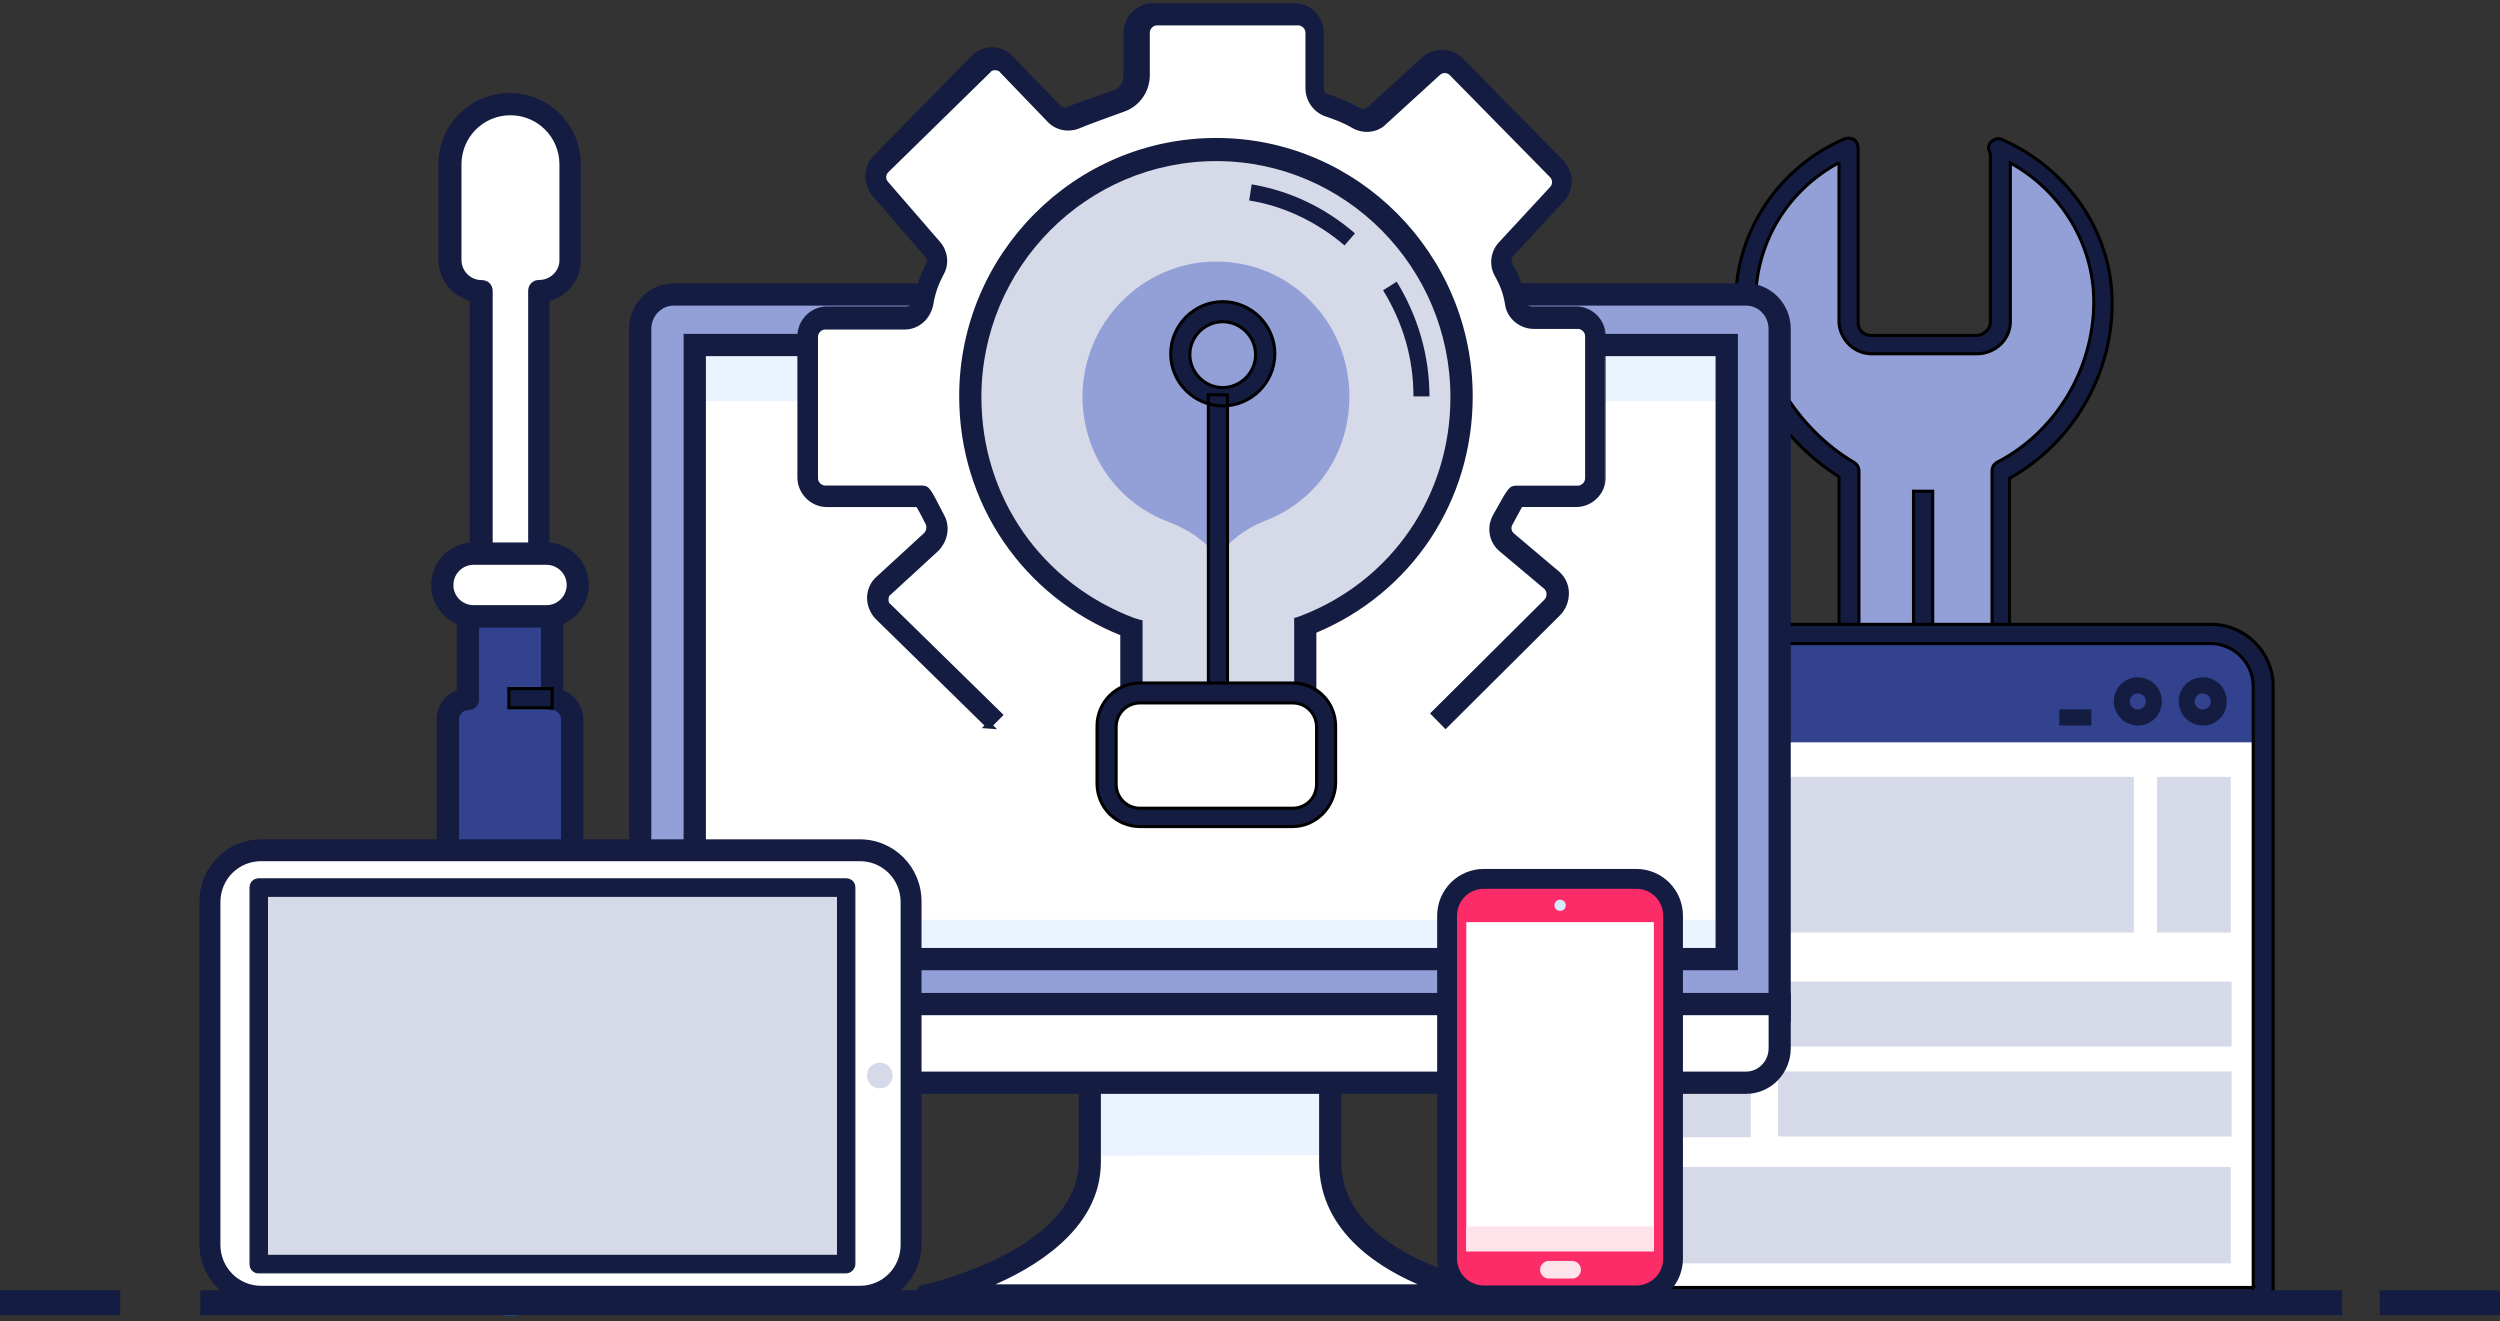 <svg xmlns="http://www.w3.org/2000/svg" width="403" height="213" fill="none"><rect width="100%" height="100%" fill="#333333" stroke="none"/><path fill="#92D0EF" d="M72.2 193.43v7.37c0 5.57 4.52 10.1 10.08 10.1 5.55 0 10.07-4.53 10.07-10.1v-7.37H72.2zM72.2 193.43v7.37c0 5.57 4.52 10.1 10.08 10.1 5.55 0 10.07-4.53 10.07-10.1v-7.37H72.2z"/><path fill="#0072CD" d="M82.15 212.06c-6.2 0-11.37-5.05-11.37-11.4v-7.36c0-.78.52-1.3 1.3-1.3H92.1c.77 0 1.3.52 1.3 1.3v7.37c.12 6.34-4.92 11.4-11.25 11.4zm-8.65-17.34v6.08c0 4.8 3.87 8.8 8.78 8.8 4.78 0 8.78-3.88 8.78-8.8v-6.08H73.5z"/><path fill="#32428F" d="M89 112.68V99.35H75.43v13.33c-1.8 0-3.23 1.42-3.23 3.23v77.53h20.02V115.9c0-1.8-1.42-3.22-3.22-3.22z"/><path fill="#141C41" stroke="#141C41" stroke-width=".5" d="M72.2 194.97h20.02c.45 0 .84-.15 1.12-.43.28-.28.43-.67.43-1.1V115.9c0-1.98-1.4-3.83-3.23-4.44v-12.1c0-.46-.15-.85-.43-1.13-.27-.28-.66-.43-1.1-.43H75.43c-.44 0-.83.15-1.1.43-.3.28-.44.67-.44 1.12v12.1c-1.83.6-3.24 2.34-3.24 4.46v77.53c0 .44.15.83.43 1.1.27.3.66.44 1.1.44zm18.48-79.06v75.98H73.75V115.9c0-.9.8-1.68 1.68-1.68.45 0 .84-.15 1.12-.43.28-.3.42-.68.42-1.12v-11.8h10.48v11.8c0 .44.15.83.43 1.1.28.3.67.44 1.12.44.9 0 1.68.8 1.68 1.7z"/><path fill="#fff" d="M82.28 16.8c-5.3 0-9.7 4.4-9.7 9.7v15.4c0 2.7 2.34 5.04 5.05 5.04v43.22h9.43V46.94h.13c2.7 0 4.9-2.2 4.9-4.92V26.5c-.13-5.3-4.53-9.7-9.82-9.7z"/><path fill="#141C41" stroke="#141C41" stroke-width=".5" d="M77.5 91.7h9.43c.4 0 .77-.15 1.05-.42.27-.28.43-.68.36-1.14V48.3c2.86-.6 5.04-3.25 5.04-6.28V26.5c0-6.23-5.02-11.26-11.23-11.26-6.2 0-11.23 5.03-11.23 11.25v15.4c0 3.15 2.2 5.66 5.04 6.4v41.86c0 .45.15.84.43 1.12.27.28.66.42 1.1.42zm1.67-3.08V46.94c0-.45-.15-.84-.43-1.12-.28-.28-.67-.42-1.1-.42-1.94 0-3.5-1.57-3.5-3.5V26.5c0-4.53 3.63-8.17 8.14-8.17 4.5 0 8.15 3.64 8.15 8.16V42c0 1.8-1.57 3.38-3.5 3.38-.45 0-.84.14-1.1.42-.3.28-.44.67-.44 1.12v41.68h-6.23z"/><path fill="#fff" d="M88.1 99.35H76.33c-2.7 0-5.04-2.2-5.04-5.05 0-2.72 2.2-5.05 5.04-5.05H88.1c2.7 0 5.03 2.2 5.03 5.05 0 2.72-2.33 5.05-5.04 5.05z"/><path fill="#141C41" stroke="#141C41" stroke-width=".5" d="M76.34 100.9H88.1c3.62 0 6.57-2.97 6.57-6.6 0-3.63-2.95-6.6-6.58-6.6H76.33c-3.63 0-6.58 2.97-6.58 6.6 0 3.63 2.95 6.6 6.58 6.6zm-3.5-6.6c0-1.93 1.57-3.5 3.5-3.5H88.1c1.92 0 3.5 1.57 3.5 3.5s-1.58 3.5-3.5 3.5H76.33c-1.93 0-3.5-1.57-3.5-3.5z"/><path fill="#141C41" stroke="#000" stroke-width=".5" d="M82.28 111h-.25v3.09H89V111h-6.72z"/><path fill="#939FD7" d="M322.4 23.65c0 .13.26.38.26.5v27.58c0 2.07-1.8 3.62-3.88 3.62h-16.92c-2.06 0-3.74-1.68-3.74-3.62v-27.7c0-.13 0-.38 0-.5-9.95 4.4-16.67 13.83-16.67 24.96 0 10.86 7.63 21.86 16.67 27.3v119.83c0 6.98 4.9 12.3 11.88 12.3s12.66-5.32 12.66-12.3V75.8C333 70.5 339.2 59.5 339.2 48.5c-.14-10.88-6.85-20.45-16.8-24.85zM310.13 200.8c-2.7 0-4.9-2.2-4.9-4.92 0-2.7 2.2-4.9 4.9-4.9s4.9 2.2 4.9 4.9c-.12 2.72-2.32 4.92-4.9 4.92z"/><path fill="#141C41" stroke="#000" stroke-width=".5" d="M297.4 22.37h-.02c-10.7 4.58-17.6 15.02-17.6 26.38 0 10.54 6.85 21.95 16.67 28.1v118.9c0 7.9 5.78 13.84 13.42 13.84 7.87 0 14.33-6.32 14.07-13.6V77.1c10.08-5.62 16.54-16.53 16.54-28.22 0-11.36-7.04-21.66-17.7-26.36-.5-.33-1.14-.13-1.55.14-.22.15-.42.34-.54.58-.13.25-.17.54-.1.86v.02l.03.03c.04.1.07.18.1.28 0 .02 0 .03 0 .05.03.08.06.2.13.3v27.2c0 1.02-1.04 2.1-2.34 2.1H301.6c-.56 0-1.02-.24-1.5-.6-.34-.34-.57-.9-.57-1.5V23.93c0-.43-.14-1.06-.63-1.4-.47-.3-1.07-.3-1.5-.15zm-.95 3.83v25.66c0 1.37.68 2.72 1.62 3.67.95.95 2.3 1.5 3.66 1.5h16.92c2.97 0 5.42-2.3 5.42-5.17v-25.6c8.24 4.55 13.45 13.15 13.45 22.36 0 10.9-6.15 21.05-15.62 25.92h-.03c-.44.3-.75.77-.75 1.4v119.81c0 6.07-4.92 10.75-11.12 10.75-6.05 0-10.34-4.53-10.34-10.75V75.94c0-.62-.3-1.08-.76-1.38-9.24-5.4-15.9-16.32-15.9-25.93 0-9.43 5.04-17.87 13.45-22.42zm18.24 174.27c1.2-1.22 1.88-2.84 1.88-4.6 0-1.73-.67-3.35-1.88-4.56-1.2-1.2-2.83-1.88-4.57-1.88-3.63 0-6.45 2.97-6.45 6.46 0 3.64 2.96 6.47 6.45 6.47 1.62 0 3.23-.68 4.56-1.88zm-8.07-4.46c0-1.9 1.56-3.36 3.37-3.36.96 0 1.8.36 2.4.95.6.74.97 1.58.97 2.4 0 .98-.36 1.82-.96 2.42-.72.6-1.57.97-2.4.97-1.92 0-3.37-1.58-3.37-3.4zM308.7 79.17h-.24V180.6h3.09V79.18h-2.85z"/><path fill="#fff" fill-rule="evenodd" d="M364.77 209.08H253.43V110.6c0-4.65 3.74-8.4 8.4-8.4h94.67c4.65 0 8.4 3.75 8.4 8.4v98.48h-.13z" clip-rule="evenodd"/><path fill="#32428F" fill-rule="evenodd" d="M364.77 119.66H253.43v-9.05c0-4.65 3.74-8.4 8.4-8.4h94.67c4.65 0 8.4 3.75 8.4 8.4v9.06h-.13z" clip-rule="evenodd"/><path fill="#D5D9E8" d="M359.6 125.23h-11.88v25.1h11.88v-25.1zM343.97 125.23h-85.5v25.1h85.5v-25.1zM282.23 158.23h-23.77v25.1h23.77v-25.1zM359.73 172.72h-73.1v10.48h73.1v-10.48zM359.73 158.23h-73.1v10.48h73.1v-10.47zM359.6 188.12H258.46v15.53H359.6v-15.53z"/><path fill="#141C41" d="M337.13 114.36h-5.17v2.6h5.17v-2.6zM344.62 116.95c-2.07 0-3.88-1.7-3.88-3.9 0-2.06 1.68-3.87 3.88-3.87 2.06 0 3.87 1.68 3.87 3.88s-1.7 3.9-3.88 3.9zm0-5.18c-.65 0-1.3.52-1.3 1.3 0 .64.52 1.3 1.3 1.3.64 0 1.3-.53 1.3-1.3 0-.65-.53-1.3-1.3-1.3zM355.08 116.95c-2.07 0-3.88-1.7-3.88-3.9 0-2.06 1.68-3.87 3.88-3.87s3.87 1.68 3.87 3.88-1.68 3.9-3.87 3.9zm0-5.18c-.65 0-1.3.52-1.3 1.3 0 .64.52 1.3 1.3 1.3.65 0 1.3-.53 1.3-1.3 0-.65-.53-1.3-1.3-1.3z"/><path fill="#141C41" stroke="#000" stroke-width=".5" d="M251.88 210.38v.25h114.55V110.6c0-5.44-4.5-9.95-9.94-9.95h-94.68c-5.43 0-9.94 4.5-9.94 9.96v99.78zm111.35-2.84h-108.4V110.6c0-3.74 3.12-6.86 6.86-6.86h94.67c3.74 0 6.86 3.12 6.86 6.87v96.94z"/><path fill="#141C41" d="M19.38 208H0v4h19.38v-4zM403 208h-19.38v4H403v-4zM377.55 208H32.3v4h345.25v-4z"/><path fill="#fff" d="M214.3 187.34c0-17.34 0-17.47 0-17.47h-38.76s0 1.56 0 17.47c0 15.92-26.35 21.6-26.35 21.6h91.18c.26-.12-26.1-4.26-26.1-21.6z"/><path fill="#EBF3FE" d="M214.3 186.18c0-17.34 0-16.44 0-16.44h-38.76s0 .65 0 16.57l38.75-.12z"/><path fill="#141C41" stroke="#141C41" stroke-width=".5" d="M149.05 207.28H149c-.75.16-1.38.92-1.22 1.72.15.74.75 1.37 1.54 1.37h91.32c.76 0 1.53-.6 1.54-1.53.07-.44-.05-.83-.28-1.13-.24-.28-.58-.47-.96-.54h-.02c-.02 0-.02 0-.02 0-.02 0-.03 0-.06-.02-.05 0-.13-.02-.23-.04-.18-.03-.46-.08-.8-.15-.7-.15-1.7-.37-2.88-.7-2.37-.62-5.5-1.64-8.6-3.15-6.25-3.03-12.36-8-12.36-15.9v-17.46c0-.44-.15-.83-.43-1.1-.28-.3-.67-.44-1.1-.44h-38.76c-.45 0-.84.15-1.12.43-.28.28-.43.67-.43 1.1v17.48c0 7.23-6.13 12.25-12.42 15.48-3.13 1.6-6.27 2.76-8.65 3.5-1.2.4-2.2.66-2.9.84-.34.1-.62.16-.82.2-.1.02-.17.04-.23.05-.02 0-.04 0-.05 0zm80.7 0h-70.48c3.74-1.55 7.96-3.78 11.36-6.8 3.78-3.34 6.58-7.67 6.58-13.14v-15.92h35.68v15.92c0 5.72 2.56 10.08 6.1 13.38 3.17 2.97 7.14 5.08 10.78 6.56z"/><path fill="#939FD7" d="M281.45 47.46H108.63c-2.97 0-5.43 2.46-5.43 5.56V162.9h183.68V53c0-3.1-2.45-5.56-5.43-5.56z"/><path fill="#141C41" stroke="#141C41" stroke-width=".5" d="M288.17 164.43h.25V53.02c0-3.88-3.07-7.1-6.97-7.1H108.63c-3.9 0-6.97 3.22-6.97 7.1v111.41h186.52zm-2.83-3.1h-180.6V53.04c0-2.2 1.7-4.03 3.9-4.03h172.8c2.2 0 3.9 1.82 3.9 4.02v108.32z"/><path fill="#fff" d="M278.35 55.6H112v99h166.35v-99zM103.2 161.85v7.12c0 3.1 2.46 5.56 5.43 5.56h172.82c2.98 0 5.43-2.46 5.43-5.56v-7.12H103.2z"/><path fill="#141C41" stroke="#141C41" stroke-width=".5" d="M101.9 160.3h-.24v8.66c0 3.9 3.08 7.12 6.97 7.12h172.82c3.9 0 6.97-3.23 6.97-7.1v-8.67H101.9zm2.85 8.67v-5.57h180.6v5.57c0 2.2-1.72 4.02-3.9 4.02H108.63c-2.18 0-3.88-1.83-3.88-4.03z"/><path fill="#EBF3FE" d="M278.35 55.6H112v9.07h166.35V55.6zM278.35 148.26H112v6.47h166.35v-6.47z"/><path fill="#141C41" stroke="#141C41" stroke-width=".5" d="M110.45 155.9v.25H279.9V54.07H110.45V155.9zm166.36-2.84H113.54v-95.9H276.8v95.9z"/><path fill="#fff" d="M253.8 51.2h-7.1c-1.4 0-2.7-1.03-2.83-2.45-.4-2.33-1.17-4.14-1.8-5.3-.66-1.17-.53-2.46.38-3.5l8.13-8.8c1.04-1.16 1.04-2.97 0-4L234.44 10.7c-1.16-1.16-2.97-1.16-4.14-.12l-8.65 7.9c-.9.9-2.33 1.03-3.36.38-1.17-.65-2.85-1.43-4.53-1.94-1.3-.4-2.2-1.56-2.2-2.85V5.14c0-1.68-1.3-2.97-2.97-2.97h-22.73c-1.68 0-2.97 1.3-2.97 2.97V12c0 1.94-1.16 3.62-2.97 4.27-2.46.9-5.94 2.07-7.1 2.6-1.17.5-2.46.25-3.36-.66l-7.62-7.88c-1.17-1.17-3.1-1.17-4.27 0l-15.76 16.04c-1.03 1.04-1.16 2.85-.12 4.02l8.4 9.7c.77.9 1.03 2.2.38 3.37-.65 1.16-1.42 2.97-1.8 5.3-.27 1.42-1.43 2.46-2.85 2.46h-12.8c-1.67 0-2.96 1.3-2.96 3v22.76c0 1.68 1.3 2.98 2.97 2.98h15.5c.13 0 1.16 2.07 2.07 3.75.65 1.15.4 2.58-.64 3.48l-7.62 7c-1.3 1.16-1.3 3.1 0 4.26l17.83 17.47 71.56-.25 18.08-17.98c1.17-1.17 1.17-3.24-.12-4.4l-7.23-6.1c-1.04-.9-1.3-2.44-.65-3.6.9-1.7 2.07-3.76 2.2-3.76h9.8c1.7 0 2.98-1.3 2.98-2.97V54.2c-.13-1.57-1.42-3-2.97-3z"/><path fill="#D5D9E8" d="M235.6 63.9c0-22-17.7-39.87-39.53-39.87-21.95 0-39.65 17.86-39.65 39.86 0 17.07 10.6 31.57 25.96 37.26v12.68h28.03V100.9c15.38-5.95 25.2-20.2 25.2-37z"/><path fill="#939FD7" d="M196.2 89.64c-1.93-2.46-4.65-4.27-7.62-5.43-8.52-3.1-14.08-11.12-14.08-20.3 0-11.9 9.7-21.75 21.57-21.75 11.9 0 21.45 9.7 21.45 21.74 0 9.05-5.17 16.8-13.57 20.05-3.1 1.16-5.68 3.23-7.75 5.7z"/><path fill="#141C41" stroke="#141C41" stroke-width=".5" d="M211.7 115.38h.25v-13.55c15.38-6.4 25.2-21.07 25.2-37.94 0-22.8-18.46-41.4-41.08-41.4-22.74 0-41.2 18.6-41.2 41.4 0 17.12 10.2 32.05 25.97 38.33v13.15h30.85zm-2.66-15.62l-.17.05v12.5h-24.94v-12.12l-.2-.04-.88-.25c-15.14-5.67-24.9-19.68-24.9-35.88 0-21.1 17.08-38.3 38.13-38.3 20.9 0 37.98 17.2 37.98 38.3 0 15.94-9.5 29.82-24.25 35.48l-.76.26z"/><path fill="#141C41" d="M230.43 63.9h-2.58c0-6.1-1.68-11.9-4.9-17.1l2.2-1.4c3.47 5.68 5.28 12.02 5.28 18.5zM216.74 39.56c-4.4-3.75-9.7-6.34-15.37-7.24l.4-2.6c6.2 1.04 11.87 3.76 16.65 7.9l-1.68 1.94z"/><path fill="#141C41" stroke="#000" stroke-width=".5" d="M195.04 63.64h-.25v52.9h3.08V63.64h-2.85zM188.72 57.03c0 4.67 3.86 8.4 8.4 8.4 4.52 0 8.38-3.73 8.38-8.4s-3.86-8.4-8.4-8.4c-4.65 0-8.38 3.87-8.38 8.4zm3.08.13c0-2.96 2.47-5.3 5.3-5.3 2.84 0 5.3 2.34 5.3 5.3 0 2.97-2.46 5.32-5.3 5.32-2.95 0-5.3-2.48-5.3-5.32z"/><mask id="a" width="131" height="118" x="128.038" y="0" maskUnits="userSpaceOnUse"><path fill="#fff" d="M128.04 0h131v118h-131z"/><path d="M159.4 116.95l-17.83-17.47c-.78-.78-1.3-1.94-1.3-3.1 0-1.17.52-2.34 1.43-3.1l7.62-7c.5-.52.64-1.3.38-1.94-.9-1.82-1.42-2.72-1.67-3.1H133.3c-2.33 0-4.26-1.95-4.26-4.28V54.2c0-2.34 1.94-4.3 4.26-4.3h12.8c.76 0 1.54-.63 1.67-1.4.38-2.08 1.03-4.02 1.93-5.7.4-.65.26-1.3-.25-1.8l-8.4-9.72c-1.42-1.68-1.42-4.14.13-5.82L156.94 9.4c.77-.77 1.8-1.28 2.97-1.28 1.17 0 2.2.5 2.98 1.3l7.62 7.88c.52.52 1.3.65 1.8.4 1.04-.52 3.37-1.3 7.24-2.6 1.3-.38 2.07-1.68 2.07-2.97V5.27c0-2.33 1.95-4.27 4.27-4.27h22.73c2.33 0 4.27 1.94 4.27 4.27v8.93c0 .78.5 1.42 1.3 1.55 1.4.4 2.96 1.17 4.77 2.07.64.4 1.42.26 1.94-.26l8.65-7.9c1.68-1.54 4.26-1.54 5.94.14l16.15 16.43c1.55 1.7 1.68 4.14.13 5.83l-8.14 8.8c-.5.5-.64 1.3-.25 1.94 1.03 1.68 1.68 3.62 1.94 5.7.12.77.76 1.4 1.67 1.4h7.1c2.33 0 4.26 1.96 4.26 4.3v22.76c0 2.33-1.93 4.27-4.26 4.27h-9.04c-.26.52-.78 1.42-1.68 3.1-.4.65-.26 1.56.4 2.08l7.22 6.1c.9.77 1.42 1.93 1.42 3.1 0 1.16-.4 2.32-1.3 3.23l-18.08 18-1.8-1.83 18.07-17.98c.38-.4.5-.78.5-1.3 0-.5-.25-.9-.5-1.16l-7.24-6.08c-1.55-1.3-1.94-3.5-.9-5.3 2.45-4.4 2.45-4.4 3.35-4.4h9.83c.9 0 1.68-.78 1.68-1.7V54.2c0-.9-.77-1.68-1.67-1.68h-7.1c-2.07 0-3.88-1.55-4.14-3.5-.27-1.8-.9-3.36-1.7-4.78-.9-1.55-.63-3.62.66-4.92l8.14-8.8c.64-.64.64-1.68 0-2.32l-16.15-16.44c-.65-.65-1.68-.65-2.33 0l-8.65 7.9c-1.3 1.3-3.36 1.42-4.9.5-1.56-.9-2.98-1.4-4.14-1.8-1.8-.52-3.1-2.2-3.1-4.14V5.27c0-.9-.78-1.68-1.68-1.68h-22.73c-.9 0-1.68.76-1.68 1.67v6.86c0 2.46-1.55 4.66-3.88 5.43-3.6 1.3-6.07 2.2-6.97 2.6-1.7.77-3.63.38-4.8-.9l-7.6-7.9c-.27-.4-.8-.53-1.17-.53-.52 0-.9.13-1.17.52l-16.4 16.05c-.65.65-.65 1.55-.13 2.2l8.4 9.7c1.16 1.3 1.42 3.24.5 4.8-.76 1.42-1.4 3.1-1.67 4.9-.4 2.08-2.06 3.63-4.13 3.63h-12.8c-.9 0-1.67.78-1.67 1.68v22.8c0 .9.78 1.67 1.68 1.67h15.5c.9 0 .9 0 3.23 4.53.9 1.68.52 3.75-.9 5.18l-7.62 7c-.4.24-.52.76-.52 1.15 0 .52.13.9.52 1.16l17.82 17.46-1.68 1.7z"/></mask><path fill="#141C41" d="M159.4 116.95l-17.83-17.47c-.78-.78-1.3-1.94-1.3-3.1 0-1.17.52-2.34 1.43-3.1l7.62-7c.5-.52.64-1.3.38-1.94-.9-1.82-1.42-2.72-1.67-3.1H133.3c-2.33 0-4.26-1.95-4.26-4.28V54.2c0-2.34 1.94-4.3 4.26-4.3h12.8c.76 0 1.54-.63 1.67-1.4.38-2.08 1.03-4.02 1.93-5.7.4-.65.26-1.3-.25-1.8l-8.4-9.72c-1.42-1.68-1.42-4.14.13-5.82L156.94 9.4c.77-.77 1.8-1.28 2.97-1.28 1.17 0 2.2.5 2.98 1.3l7.62 7.88c.52.52 1.3.65 1.8.4 1.04-.52 3.37-1.3 7.24-2.6 1.3-.38 2.07-1.68 2.07-2.97V5.27c0-2.33 1.95-4.27 4.27-4.27h22.73c2.33 0 4.27 1.94 4.27 4.27v8.93c0 .78.5 1.42 1.3 1.55 1.4.4 2.96 1.17 4.77 2.07.64.4 1.42.26 1.94-.26l8.65-7.9c1.68-1.54 4.26-1.54 5.94.14l16.15 16.43c1.55 1.7 1.68 4.14.13 5.83l-8.14 8.8c-.5.5-.64 1.3-.25 1.94 1.03 1.68 1.68 3.62 1.94 5.7.12.77.76 1.4 1.67 1.4h7.1c2.33 0 4.26 1.96 4.26 4.3v22.76c0 2.33-1.93 4.27-4.26 4.27h-9.04c-.26.52-.78 1.42-1.68 3.1-.4.65-.26 1.56.4 2.08l7.22 6.1c.9.77 1.42 1.93 1.42 3.1 0 1.16-.4 2.32-1.3 3.23l-18.08 18-1.8-1.83 18.07-17.98c.38-.4.5-.78.5-1.3 0-.5-.25-.9-.5-1.16l-7.24-6.08c-1.55-1.3-1.94-3.5-.9-5.3 2.45-4.4 2.45-4.4 3.35-4.4h9.83c.9 0 1.68-.78 1.68-1.7V54.2c0-.9-.77-1.68-1.67-1.68h-7.1c-2.07 0-3.88-1.55-4.14-3.5-.27-1.8-.9-3.36-1.7-4.78-.9-1.55-.63-3.62.66-4.92l8.14-8.8c.64-.64.64-1.68 0-2.32l-16.15-16.44c-.65-.65-1.68-.65-2.33 0l-8.65 7.9c-1.3 1.3-3.36 1.42-4.9.5-1.56-.9-2.98-1.4-4.14-1.8-1.8-.52-3.1-2.2-3.1-4.14V5.27c0-.9-.78-1.68-1.68-1.68h-22.73c-.9 0-1.68.76-1.68 1.67v6.86c0 2.46-1.55 4.66-3.88 5.43-3.6 1.3-6.07 2.2-6.97 2.6-1.7.77-3.63.38-4.8-.9l-7.6-7.9c-.27-.4-.8-.53-1.17-.53-.52 0-.9.13-1.17.52l-16.4 16.05c-.65.65-.65 1.55-.13 2.2l8.4 9.7c1.16 1.3 1.42 3.24.5 4.8-.76 1.42-1.4 3.1-1.67 4.9-.4 2.08-2.06 3.63-4.13 3.63h-12.8c-.9 0-1.67.78-1.67 1.68v22.8c0 .9.78 1.67 1.68 1.67h15.5c.9 0 .9 0 3.23 4.53.9 1.68.52 3.75-.9 5.18l-7.62 7c-.4.24-.52.76-.52 1.15 0 .52.13.9.52 1.16l17.82 17.46-1.68 1.7z"/><path stroke="#141C41" d="M159.4 116.95l-17.83-17.47c-.78-.78-1.3-1.94-1.3-3.1 0-1.17.52-2.34 1.43-3.1l7.62-7c.5-.52.64-1.3.38-1.94-.9-1.82-1.42-2.72-1.67-3.1H133.3c-2.33 0-4.26-1.95-4.26-4.28V54.2c0-2.34 1.94-4.3 4.26-4.3h12.8c.76 0 1.54-.63 1.67-1.4.38-2.08 1.03-4.02 1.93-5.7.4-.65.26-1.3-.25-1.8l-8.4-9.72c-1.42-1.68-1.42-4.14.13-5.82L156.94 9.4c.77-.77 1.8-1.28 2.97-1.28 1.17 0 2.2.5 2.98 1.3l7.62 7.88c.52.52 1.3.65 1.8.4 1.04-.52 3.37-1.3 7.24-2.6 1.3-.38 2.07-1.68 2.07-2.97V5.27c0-2.33 1.95-4.27 4.27-4.27h22.73c2.33 0 4.27 1.94 4.27 4.27v8.93c0 .78.5 1.42 1.3 1.55 1.4.4 2.96 1.17 4.77 2.07.64.4 1.42.26 1.94-.26l8.65-7.9c1.68-1.54 4.26-1.54 5.94.14l16.15 16.43c1.55 1.7 1.68 4.14.13 5.83l-8.14 8.8c-.5.5-.64 1.3-.25 1.94 1.03 1.68 1.68 3.62 1.94 5.7.12.77.76 1.4 1.67 1.4h7.1c2.33 0 4.26 1.96 4.26 4.3v22.76c0 2.33-1.93 4.27-4.26 4.27h-9.04c-.26.52-.78 1.42-1.68 3.1-.4.65-.26 1.56.4 2.08l7.22 6.1c.9.77 1.42 1.93 1.42 3.1 0 1.16-.4 2.32-1.3 3.23l-18.08 18-1.8-1.83 18.07-17.98c.38-.4.5-.78.5-1.3 0-.5-.25-.9-.5-1.16l-7.24-6.08c-1.55-1.3-1.94-3.5-.9-5.3 2.45-4.4 2.45-4.4 3.35-4.4h9.83c.9 0 1.68-.78 1.68-1.7V54.2c0-.9-.77-1.68-1.67-1.68h-7.1c-2.07 0-3.88-1.55-4.14-3.5-.27-1.8-.9-3.36-1.7-4.78-.9-1.55-.63-3.62.66-4.92l8.14-8.8c.64-.64.64-1.68 0-2.32l-16.15-16.44c-.65-.65-1.68-.65-2.33 0l-8.65 7.9c-1.3 1.3-3.36 1.42-4.9.5-1.56-.9-2.98-1.4-4.14-1.8-1.8-.52-3.1-2.2-3.1-4.14V5.27c0-.9-.78-1.68-1.68-1.68h-22.73c-.9 0-1.68.76-1.68 1.67v6.86c0 2.46-1.55 4.66-3.88 5.43-3.6 1.3-6.07 2.2-6.97 2.6-1.7.77-3.63.38-4.8-.9l-7.6-7.9c-.27-.4-.8-.53-1.17-.53-.52 0-.9.13-1.17.52l-16.4 16.05c-.65.65-.65 1.55-.13 2.2l8.4 9.7c1.16 1.3 1.42 3.24.5 4.8-.76 1.42-1.4 3.1-1.67 4.9-.4 2.08-2.06 3.63-4.13 3.63h-12.8c-.9 0-1.67.78-1.67 1.68v22.8c0 .9.78 1.67 1.68 1.67h15.5c.9 0 .9 0 3.23 4.53.9 1.68.52 3.75-.9 5.18l-7.62 7c-.4.24-.52.76-.52 1.15 0 .52.13.9.52 1.16l17.82 17.46-1.68 1.7z" mask="url(#a)"/><path fill="#fff" d="M183.8 111.77h24.55c2.97 0 5.42 2.46 5.42 5.44v9.2c0 2.97-2.45 5.43-5.42 5.43H183.8c-2.97 0-5.42-2.46-5.42-5.44v-9.2c0-2.97 2.45-5.43 5.42-5.43z"/><path fill="#141C41" stroke="#000" stroke-width=".5" d="M215.3 126.27v-9.2c0-3.88-3.07-6.97-6.95-6.97H183.8c-3.88 0-6.96 3.1-6.96 6.98v9.18c0 3.9 3.08 6.98 6.96 6.98h24.55c3.76 0 6.83-3.1 6.96-6.97zm-35.38-9.06c0-2.2 1.7-3.9 3.88-3.9h24.55c2.18 0 3.88 1.7 3.88 3.9v9.2c0 2.2-1.7 3.88-3.88 3.88H183.8c-2.18 0-3.88-1.7-3.88-3.9v-9.17z"/><path fill="#FC2C68" fill-rule="evenodd" d="M239.22 141.66h24.54c3.23 0 5.94 2.72 5.94 5.96v55.25c0 3.24-2.7 5.95-5.94 5.95h-24.54c-3.23 0-5.94-2.7-5.94-5.95v-55.25c0-3.24 2.7-5.96 5.94-5.96z" clip-rule="evenodd"/><path fill="#141C41" stroke="#141C41" stroke-width=".3" d="M239.22 210.27h24.54c4.1 0 7.38-3.3 7.38-7.4v-55.25c0-4.1-3.3-7.4-7.38-7.4h-24.54c-4.1 0-7.4 3.3-7.4 7.4v55.25c0 4.1 3.3 7.4 7.4 7.4zm-4.5-62.65c0-2.5 2-4.5 4.5-4.5h24.54c2.5 0 4.5 2 4.5 4.5v55.25c0 2.5-2 4.5-4.5 4.5h-24.54c-2.5 0-4.5-2-4.5-4.5v-55.25z"/><path fill="#fff" d="M266.6 148.65h-30.23v53.06h30.23v-53.05z"/><path fill="#FFE3EB" d="M266.6 197.7h-30.23v4h30.23v-4z"/><path fill="#D6EAFA" fill-rule="evenodd" d="M251.5 145.03c.5 0 .9.4.9.9 0 .52-.4.9-.9.9-.53 0-.92-.38-.92-.9 0-.5.4-.9.9-.9z" clip-rule="evenodd"/><path fill="#FFE3EB" fill-rule="evenodd" d="M253.43 206.1h-3.75c-.78 0-1.42-.64-1.42-1.42 0-.77.64-1.42 1.42-1.42h3.75c.77 0 1.42.65 1.42 1.42 0 .78-.65 1.43-1.42 1.43z" clip-rule="evenodd"/><path fill="#fff" d="M33.84 145.3v55.24c0 4.53 3.62 8.28 8.27 8.28h96.5c4.52 0 8.26-3.62 8.26-8.28V145.3c0-4.54-3.6-8.3-8.26-8.3H42.1c-4.5.13-8.26 3.76-8.26 8.3z"/><path fill="#141C41" stroke="#141C41" stroke-width=".4" d="M42.1 210.32h96.5c5.4 0 9.75-4.36 9.75-9.78V145.3c0-5.43-4.35-9.8-9.75-9.8H42.1c-5.4 0-9.75 4.37-9.75 9.8v55.24c0 5.42 4.35 9.78 9.76 9.78zm-6.77-64.9c0-3.78 3-6.8 6.78-6.8h96.5c3.76 0 6.77 3.02 6.77 6.8v55.25c0 3.77-3 6.8-6.77 6.8H42.1c-3.76 0-6.77-3.03-6.77-6.8v-55.25z"/><path fill="#D5D9E8" d="M136.4 142.96H41.72v60.7h94.68v-60.7z"/><path fill="#141C41" stroke="#141C41" stroke-width=".2" d="M41.72 205.17h94.68c.36 0 .7-.18.96-.43.25-.26.43-.6.43-.96v-60.7c0-.4-.15-.76-.4-1-.24-.25-.6-.4-1-.4H41.72c-.4 0-.76.15-1 .4-.25.24-.4.6-.4 1v60.7c0 .4.15.76.4 1 .24.25.6.4 1 .4zm93.3-60.7v57.9H43.1v-57.9H135z"/><path fill="#D5D9E8" d="M143.9 173.37c0 1.16-.9 2.07-2.08 2.07-1.16 0-2.06-.9-2.06-2.07s.9-2.07 2.06-2.07c1.17 0 2.07.9 2.07 2.07z"/></svg>